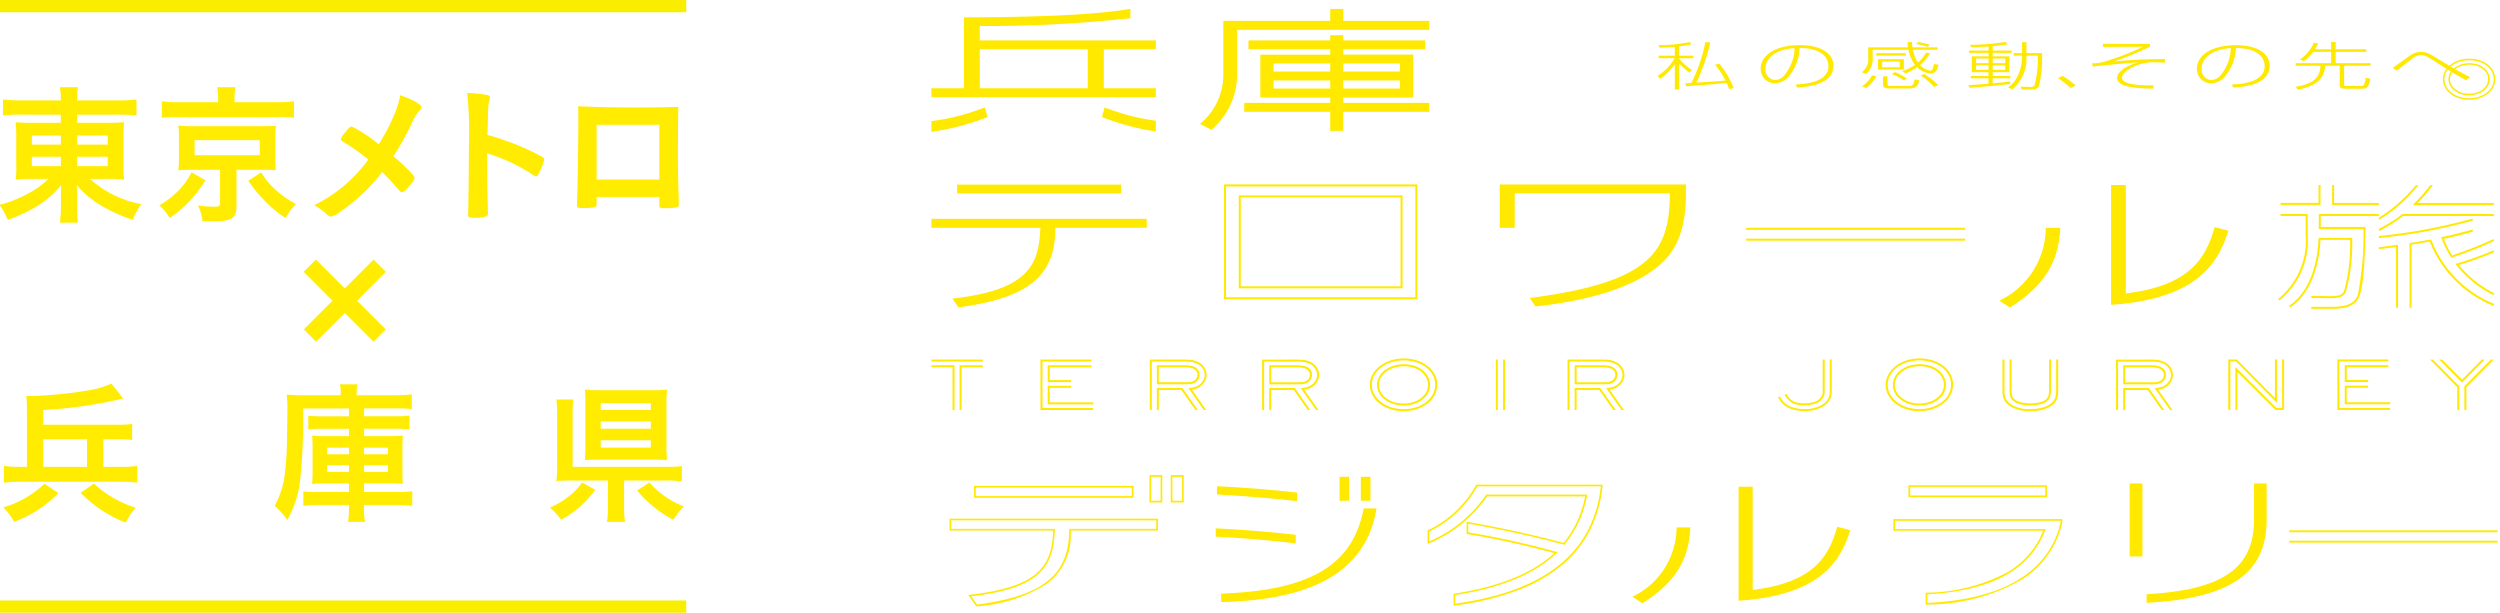 <svg xmlns="http://www.w3.org/2000/svg" width="204" height="50" viewBox="0 0 204 50"><g transform="translate(76 -8.833)" fill="#ffe900"><path d="m124.362 30.366.078.1a8.955 8.955 0 0 0 3.056 2.461v-.186a8.765 8.765 0 0 1-2.851-2.283 26.8 26.8 0 0 0 2.851-1.029v-.179a26.7 26.7 0 0 1-3.016 1.086ZM2.305 42.29h.165v-3.489H4.2v-.164H2.3ZM0 38.801h1.724v3.489h.164v-3.654H0Zm0-.465h4.2v-.164H0Zm9.067 0h4v-.164H8.9v4.119h4.3v-.164H9.067Zm.591 2.14h1.75v-.164H9.493v1.514h3.714v-.164H9.658Zm3.4-1.675v-.164H9.493v1.371h1.914v-.164H9.658v-1.043Zm27 .221a2.217 2.217 0 0 0-.681-.347 2.884 2.884 0 0 0-1.651 0 2.315 2.315 0 0 0-.7.35 1.707 1.707 0 0 0-.483.544 1.391 1.391 0 0 0-.175.679 1.365 1.365 0 0 0 .173.667 1.684 1.684 0 0 0 .482.541 2.344 2.344 0 0 0 .695.348 2.785 2.785 0 0 0 1.886-.093 1.944 1.944 0 0 0 .794-.6 1.436 1.436 0 0 0 .128-1.547 1.659 1.659 0 0 0-.464-.54m.2 1.988a1.779 1.779 0 0 1-.728.551 2.621 2.621 0 0 1-1.771.087 2.182 2.182 0 0 1-.646-.324 1.521 1.521 0 0 1-.436-.488 1.2 1.2 0 0 1-.153-.587 1.229 1.229 0 0 1 .154-.6 1.544 1.544 0 0 1 .438-.492 2.15 2.15 0 0 1 .654-.325 2.661 2.661 0 0 1 .782-.114 2.565 2.565 0 0 1 .772.114 2.052 2.052 0 0 1 .631.32 1.5 1.5 0 0 1 .418.486 1.271 1.271 0 0 1-.114 1.371m.209-2.327a2.813 2.813 0 0 0-.872-.446 3.618 3.618 0 0 0-2.1 0 2.919 2.919 0 0 0-.889.455 2.237 2.237 0 0 0-.61.695 1.755 1.755 0 0 0-.222.859 1.736 1.736 0 0 0 .219.843 2.212 2.212 0 0 0 .6.691 2.867 2.867 0 0 0 .878.451 3.411 3.411 0 0 0 1.035.156 3.522 3.522 0 0 0 1.068-.159 2.905 2.905 0 0 0 .881-.447 2.14 2.14 0 0 0 .6-.693 1.817 1.817 0 0 0 .218-.869 1.787 1.787 0 0 0-.213-.853 2.144 2.144 0 0 0-.593-.688m.443 2.332a1.974 1.974 0 0 1-.554.64 2.748 2.748 0 0 1-.831.421 3.439 3.439 0 0 1-2 0 2.706 2.706 0 0 1-.828-.425 2.05 2.05 0 0 1-.559-.64 1.574 1.574 0 0 1-.2-.764 1.592 1.592 0 0 1 .2-.78 2.072 2.072 0 0 1 .566-.644 2.753 2.753 0 0 1 .839-.429 3.437 3.437 0 0 1 2 0 2.643 2.643 0 0 1 .821.42 1.981 1.981 0 0 1 .548.635 1.623 1.623 0 0 1 .194.775 1.653 1.653 0 0 1-.2.791m5.148 1.276h.164v-4.119h-.164Zm.585 0h.164v-4.119h-.158Zm26.663-1.511a1.179 1.179 0 0 1-.57 1.053 2.7 2.7 0 0 1-1.5.385 3.342 3.342 0 0 1-.793-.094 2.043 2.043 0 0 1-.663-.284 1.344 1.344 0 0 1-.21-.182 1.8 1.8 0 0 1-.182-.222q-.079-.115-.158-.252l-.142.082q.082.143.165.263a1.96 1.96 0 0 0 .2.243 1.516 1.516 0 0 0 .236.2 2.208 2.208 0 0 0 .716.308 3.508 3.508 0 0 0 .832.1 2.858 2.858 0 0 0 1.589-.412 1.35 1.35 0 0 0 .645-1.19v-2.607h-.164Zm-3.286.779a1.3 1.3 0 0 0 .507.271 3.045 3.045 0 0 0 1.537-.032 1.3 1.3 0 0 0 .6-.374.943.943 0 0 0 .23-.642v-2.607h-.164v2.607a.773.773 0 0 1-.19.534 1.141 1.141 0 0 1-.524.326 2.886 2.886 0 0 1-1.442.03 1.13 1.13 0 0 1-.443-.236 2.065 2.065 0 0 1-.371-.465l-.14.086a2.227 2.227 0 0 0 .4.5m12.129-2.534a2.217 2.217 0 0 0-.681-.347 2.884 2.884 0 0 0-1.651 0 2.315 2.315 0 0 0-.7.35 1.707 1.707 0 0 0-.483.544 1.392 1.392 0 0 0-.175.679 1.365 1.365 0 0 0 .173.667 1.684 1.684 0 0 0 .482.541 2.344 2.344 0 0 0 .695.348 2.784 2.784 0 0 0 1.886-.093 1.944 1.944 0 0 0 .794-.6 1.436 1.436 0 0 0 .128-1.547 1.659 1.659 0 0 0-.464-.54m.2 1.988a1.78 1.78 0 0 1-.728.551 2.621 2.621 0 0 1-1.771.087 2.182 2.182 0 0 1-.646-.324 1.521 1.521 0 0 1-.436-.488 1.2 1.2 0 0 1-.153-.587 1.229 1.229 0 0 1 .154-.6 1.544 1.544 0 0 1 .438-.492 2.15 2.15 0 0 1 .654-.325 2.661 2.661 0 0 1 .782-.114 2.565 2.565 0 0 1 .772.114 2.051 2.051 0 0 1 .631.32 1.5 1.5 0 0 1 .418.486 1.271 1.271 0 0 1-.114 1.371m.209-2.327a2.814 2.814 0 0 0-.872-.446 3.618 3.618 0 0 0-2.1 0 2.918 2.918 0 0 0-.889.455 2.238 2.238 0 0 0-.61.695 1.755 1.755 0 0 0-.222.859 1.737 1.737 0 0 0 .219.843 2.213 2.213 0 0 0 .6.691 2.865 2.865 0 0 0 .878.451 3.411 3.411 0 0 0 1.035.156 3.522 3.522 0 0 0 1.068-.159 2.906 2.906 0 0 0 .881-.447 2.141 2.141 0 0 0 .6-.693 1.817 1.817 0 0 0 .218-.869 1.787 1.787 0 0 0-.213-.853 2.145 2.145 0 0 0-.593-.688m.443 2.332a1.974 1.974 0 0 1-.554.64 2.748 2.748 0 0 1-.831.421 3.439 3.439 0 0 1-2 0 2.705 2.705 0 0 1-.828-.425 2.049 2.049 0 0 1-.559-.64 1.574 1.574 0 0 1-.2-.764 1.592 1.592 0 0 1 .2-.78 2.072 2.072 0 0 1 .566-.644 2.755 2.755 0 0 1 .839-.429 3.437 3.437 0 0 1 2 0 2.642 2.642 0 0 1 .821.42 1.982 1.982 0 0 1 .548.635 1.624 1.624 0 0 1 .194.775 1.653 1.653 0 0 1-.2.791m8.779-.393c0 .148 0 .273-.014.372a1.36 1.36 0 0 1-.067.3.926.926 0 0 1-.148.277 1.168 1.168 0 0 1-.334.294 2.053 2.053 0 0 1-.475.21 3.393 3.393 0 0 1-.527.115 4.162 4.162 0 0 1-.55.036 2.789 2.789 0 0 1-1.553-.378 1.514 1.514 0 0 1-.29-.252.956.956 0 0 1-.167-.274 1.178 1.178 0 0 1-.076-.3 3.7 3.7 0 0 1-.017-.387v-2.46H87.4v2.46a3.863 3.863 0 0 0 .018.4 1.342 1.342 0 0 0 .086.347 1.119 1.119 0 0 0 .2.321 1.677 1.677 0 0 0 .322.281 2.947 2.947 0 0 0 1.645.407 4.3 4.3 0 0 0 .572-.037 3.55 3.55 0 0 0 .552-.12 2.214 2.214 0 0 0 .513-.227 1.326 1.326 0 0 0 .379-.335 1.083 1.083 0 0 0 .173-.324 1.518 1.518 0 0 0 .075-.339c.01-.1.015-.235.015-.388v-2.45h-.164Zm-3.8-2.45v2.45a2.366 2.366 0 0 0 .044.531.74.74 0 0 0 .211.353 1.413 1.413 0 0 0 .627.321 3.283 3.283 0 0 0 .8.094 3.515 3.515 0 0 0 .863-.1 1.159 1.159 0 0 0 .626-.366.9.9 0 0 0 .16-.314 2.036 2.036 0 0 0 .048-.52v-2.45H91.2v2.45a1.922 1.922 0 0 1-.042.475.735.735 0 0 1-.13.255 1 1 0 0 1-.539.31 3.349 3.349 0 0 1-.823.094 3.118 3.118 0 0 1-.759-.089 1.251 1.251 0 0 1-.554-.28.577.577 0 0 1-.165-.273 2.253 2.253 0 0 1-.04-.492v-2.45Zm22.24 3.955h-.472l-3.34-3.334v3.5h.164v-3.1l3.108 3.1h.7v-4.119h-.164Zm-.424-.41v-3.544h-.164v3.144l-3.108-3.144h-.7v4.119H106V38.33h.465Zm5.689-1.24h1.75v-.164h-1.907v1.514h3.714v-.164h-3.549Zm3.4-1.675v-.164h-3.557v1.371h1.914v-.164h-1.75v-1.043Zm-4-.465h4v-.164h-4.16v4.119h4.3v-.164H114.9Zm-55.63-23.315.22.249a4.451 4.451 0 0 0 1.187-1.2v2.074h.353v-2.133a7.356 7.356 0 0 0 .827.748l.213-.2a4.608 4.608 0 0 1-1.04-.934v-.034h1.16v-.211h-1.16v-.752c.547-.072.774-.118 1-.165l-.14-.194a12.028 12.028 0 0 1-2.541.249l.073.211c.287 0 .694-.013 1.254-.068v.718h-1.326v.211h1.307a3.725 3.725 0 0 1-1.387 1.432m4.688-.9a6.13 6.13 0 0 1 .854 1.293c-1.38.106-1.534.114-2.374.169a16.114 16.114 0 0 0 1.134-3.274l-.4-.038a13.424 13.424 0 0 1-1.14 3.337l-.5.03.06.232c1.06-.063 1.22-.076 3.321-.258.1.228.153.368.2.5l.36-.093a6.533 6.533 0 0 0-1.167-1.981Zm4.9 1.512a1.528 1.528 0 0 0 1.074-.5 3.9 3.9 0 0 0 .934-2.378c2.16.008 2.347 1.111 2.347 1.466 0 1.352-1.894 1.466-2.681 1.512l.12.245c.794-.047 2.974-.2 2.974-1.787 0-.773-.7-1.669-2.767-1.669-1.994 0-3.174.841-3.174 1.926a1.163 1.163 0 0 0 1.174 1.187m1.594-2.872a3.641 3.641 0 0 1-.847 2.226 1.045 1.045 0 0 1-.754.38.853.853 0 0 1-.78-.921c0-.748.647-1.563 2.38-1.685m9.072.414H77.1v.2h2.407Zm-3.564 2.683.327.165a2.733 2.733 0 0 0 .827-.955l-.347-.089a2.148 2.148 0 0 1-.807.879m4.781-.857a5.728 5.728 0 0 1 1.094.929l.333-.152a6.126 6.126 0 0 0-1.133-.9Zm-1.374-1.335h-2.107v.845h2.107Zm-.333.659h-1.434v-.465h1.434Zm.587.921a5.012 5.012 0 0 0-.987-.528l-.26.156a3.832 3.832 0 0 1 .994.532Zm-1.414.807h1.6c.553 0 .7-.152.82-.668l-.38-.072c-.087.418-.147.532-.453.532h-1.554c-.06 0-.207 0-.207-.089v-.698h-.367v.773c0 .051.08.228.54.228m3.281-3.565a7.417 7.417 0 0 0-.947-.224l-.167.152a6.1 6.1 0 0 1 .94.245Zm-4.668 1v-.6h2.921a3.285 3.285 0 0 0 .527 1.242 3.747 3.747 0 0 1-1.053.507l.307.182a5.211 5.211 0 0 0 .927-.5 1.807 1.807 0 0 0 1.087.507c.467 0 .56-.338.66-.71l-.36-.063c-.02.059-.033.131-.08.275-.067.207-.093.266-.267.266a1.562 1.562 0 0 1-.794-.456 3.64 3.64 0 0 0 .814-.959l-.333-.059a2.767 2.767 0 0 1-.66.819 3.158 3.158 0 0 1-.414-1.048h2.021v-.2h-2.055a2.69 2.69 0 0 1-.033-.427h-.36a3.015 3.015 0 0 0 .033.427h-3.247v.811a1.323 1.323 0 0 1-.513 1.217l.333.148a1.583 1.583 0 0 0 .54-1.373m11.852 1.508a2.536 2.536 0 0 1-.8.967l.347.156a3.248 3.248 0 0 0 1.154-2.644v-.11h.927a8.558 8.558 0 0 1-.28 2.459.453.453 0 0 1-.353.093l-.787-.021.1.232h.733c.333 0 .547-.038.68-.275a10.225 10.225 0 0 0 .253-2.7h-1.274v-.887H89v.887h-.68v.211H89v.076a3.843 3.843 0 0 1-.34 1.555m-.64.482c-.553.072-.847.093-1.414.144v-.405h1.447v-.19h-1.448v-.313h1.367v-1.293h-1.367v-.283h1.547v-.19h-1.547v-.359a14.436 14.436 0 0 0 1.254-.152l-.22-.186a19.007 19.007 0 0 1-2.894.232l.113.2c.227 0 .573-.008 1.407-.063v.33h-1.6v.19h1.6v.283H84.9v1.293h1.36v.313h-1.44v.19h1.44v.435c-.854.072-1.034.084-1.627.11l.067.224c.96-.063 2.727-.224 3.347-.317Zm-1.414-1.876h1.02v.376h-1.02Zm0 .553h1.02v.368h-1.02Zm-.34.368h-1.02v-.376h1.02Zm0-.545h-1.02v-.376h1.02Zm5.669 1.229a6.843 6.843 0 0 1 1.027.8l.42-.2a6.726 6.726 0 0 0-1.08-.79Zm4.823-.013c0 .642 1.187.858 2.941.858l.04-.262c-1.614.013-2.581-.148-2.581-.629 0-.414.72-.845 1.347-1.056a3.5 3.5 0 0 1 1.24-.194c.34 0 .66.017.92.03v-.294a39.169 39.169 0 0 0-4.134.194 27.108 27.108 0 0 0 2.907-1.2v-.237H95.59l.027.249 3.241-.013a20.326 20.326 0 0 1-3.281 1.259 3.52 3.52 0 0 1-.86.093l.047.266c1.047-.123 1.314-.148 3.721-.346-.814.215-1.727.7-1.727 1.272m7.683.439a1.528 1.528 0 0 0 1.074-.5 3.9 3.9 0 0 0 .934-2.378c2.16.008 2.347 1.111 2.347 1.466 0 1.352-1.894 1.466-2.681 1.512l.12.245c.794-.047 2.974-.2 2.974-1.787 0-.773-.7-1.669-2.767-1.669-1.994 0-3.174.841-3.174 1.926a1.163 1.163 0 0 0 1.174 1.187m1.594-2.872a3.641 3.641 0 0 1-.847 2.226 1.045 1.045 0 0 1-.754.38.854.854 0 0 1-.78-.921c0-.748.647-1.563 2.38-1.685m5.291 3.147.167.245c1.714-.33 2.174-1.052 2.241-1.956h1.187v1.542c0 .3.14.334.593.334h1.147c.367 0 .647 0 .754-.82l-.38-.067a1.7 1.7 0 0 1-.127.545c-.06.118-.12.118-.334.118h-1.1c-.18 0-.193 0-.193-.118v-1.533h2.154v-.211h-2.847v-.921h2.5v-.211h-2.5v-.591h-.367v.591H112.9a3.44 3.44 0 0 0 .26-.486l-.347-.051a3.245 3.245 0 0 1-1.147 1.373l.333.127a3.135 3.135 0 0 0 .753-.752h1.467v.921h-2.894v.211h2.021c-.033.811-.373 1.453-2.021 1.711m9.625-2.374a.993.993 0 0 1 .62-.207c.193 0 .327 0 1.04.465.361.232.692.446 1.029.656a1.621 1.621 0 0 0-.124.19 1.364 1.364 0 0 0-.173.668 1.349 1.349 0 0 0 .17.656 1.717 1.717 0 0 0 .469.538 2.228 2.228 0 0 0 .683.351 2.652 2.652 0 0 0 .8.122 2.738 2.738 0 0 0 .831-.124 2.263 2.263 0 0 0 .685-.348 1.666 1.666 0 0 0 .466-.539 1.414 1.414 0 0 0 .17-.676 1.391 1.391 0 0 0-.166-.663 1.67 1.67 0 0 0-.461-.535 2.186 2.186 0 0 0-.678-.347 2.813 2.813 0 0 0-1.635 0 2.27 2.27 0 0 0-.691.354 1.906 1.906 0 0 0-.119.1c-.222-.132-.476-.284-.774-.464-.934-.57-1.087-.655-1.527-.655a1.437 1.437 0 0 0-.9.287c-.213.135-1.187.853-1.42 1.01l.353.228c.14-.118 1.067-.874 1.347-1.069M124 14.67a1.247 1.247 0 0 0-.067.107 1.084 1.084 0 0 0-.136.528 1.063 1.063 0 0 0 .135.518 1.311 1.311 0 0 0 .375.42 1.827 1.827 0 0 0 .54.271 2.166 2.166 0 0 0 1.466-.073 1.511 1.511 0 0 0 .617-.468 1.117 1.117 0 0 0 .1-1.2 1.287 1.287 0 0 0-.361-.42 1.721 1.721 0 0 0-.53-.27 2.24 2.24 0 0 0-1.284 0 1.8 1.8 0 0 0-.547.272c-.025.019-.048.039-.071.059l-.254-.149.08-.065a2.141 2.141 0 0 1 .653-.334 2.671 2.671 0 0 1 1.558 0 2.059 2.059 0 0 1 .639.326 1.544 1.544 0 0 1 .426.494 1.266 1.266 0 0 1 .151.6 1.285 1.285 0 0 1-.155.615 1.535 1.535 0 0 1-.431.5 2.134 2.134 0 0 1-.646.328 2.671 2.671 0 0 1-1.558 0 2.1 2.1 0 0 1-.644-.33 1.592 1.592 0 0 1-.435-.5 1.237 1.237 0 0 1 0-1.2 1.508 1.508 0 0 1 .121-.185l.254.156m.355-.19.03-.025a1.672 1.672 0 0 1 .508-.252 2.065 2.065 0 0 1 .608-.089 1.992 1.992 0 0 1 .6.089 1.6 1.6 0 0 1 .49.249 1.16 1.16 0 0 1 .325.378.989.989 0 0 1-.089 1.066 1.386 1.386 0 0 1-.566.428 2.041 2.041 0 0 1-1.377.068 1.7 1.7 0 0 1-.5-.252 1.186 1.186 0 0 1-.339-.379.936.936 0 0 1-.119-.457.957.957 0 0 1 .12-.467 1.113 1.113 0 0 1 .064-.1c.342.2.7.412 1.118.634l.353-.241a16.28 16.28 0 0 1-1.226-.649M0 27.42h8.9l-.04.561c-.2 2.9-1.57 4.581-7.144 5.219l.5.714c5.434-.727 7.728-2.387 7.889-6.023l.02-.472h7.45v-.727H0Zm39.658-3.538H23.876v9.373h15.782Zm-.164 9.207H24.04v-9.042h15.453Zm-1.044-8.314H25.083v7.588H38.45Zm-.164 7.423H25.248v-7.259h13.038Zm8.091-4.771H47.6V24.61h12.663c-.04 4.682-1.409 7.239-11.431 8.54l.463.689c4.085-.447 7.2-1.365 9.217-2.692 1.65-1.1 3.06-2.557 3.06-6.537v-.727H46.376Zm40.769 5.94.865.561c3.2-2.007 3.992-4.141 4.109-6.506h-1.183a6.621 6.621 0 0 1-3.792 5.945m17.569-6c-.684 2.4-1.892 4.771-7.245 5.409v-8.848h-1.207v9.78c7.446-.5 8.815-3.776 9.579-6.047ZM24.949 11.265h15.677v-.727h-7.013v-.977h-1.067v.977h-8.724v4.481a5.168 5.168 0 0 1-1.912 3.928l.946.477a5.931 5.931 0 0 0 2.093-4.459Zm8.664 8.246v-1.556h7.014v-.727h-7.014v-.437h5.705v-3.5h-5.705v-.436H40.3v-.727h-6.687v-.421h-1.067v.421h-6.672v.727h6.672v.437h-5.705v3.5h5.705v.437h-7.014v.727h7.014v1.559Zm0-5.5h4.619v.66h-4.619Zm0 1.387h4.619v.659h-4.619Zm-5.685-1.387h4.619v.66h-4.62Zm0 1.387h4.619v.659h-4.62Zm86.371 8.53v1.627h3.815v-.164h-3.651v-1.459Zm-.943 0h-.164v1.459h-3.1v.168h3.262Zm-46.874 3.654h17.87v-.164H66.481Zm0 .892h17.87v-.164H66.481Zm59.292-1.806a45.853 45.853 0 0 1-7.66 1.427v.165a46.176 46.176 0 0 0 7.66-1.421ZM18.315 18.685a17.123 17.123 0 0 1-3.782-.944l-.4-.141-.211.782a20 20 0 0 0 4.394 1.179ZM4.372 17.6l-.4.142a17.3 17.3 0 0 1-3.971.97v.878a19.948 19.948 0 0 0 4.582-1.207Zm13.943-1.563h-4.244v-3.182h4.244v-.727H3.948v-1.173a107.491 107.491 0 0 0 12.295-.635v-.765c-1.442.23-4.437.68-13.5.691h-.087v5.787H0v.729h18.315Zm-5.556 0H3.948v-3.182h8.812Zm8.406 24.129a.911.911 0 0 0 .34-.109.731.731 0 0 0 .281-.275.71.71 0 0 0 .1-.358.661.661 0 0 0-.165-.461.9.9 0 0 0-.426-.252 2.044 2.044 0 0 0-.57-.074H18.4v1.552h2.214a4.76 4.76 0 0 0 .547-.023m-2.6-1.365h2.157a1.882 1.882 0 0 1 .524.068.744.744 0 0 1 .35.205.5.5 0 0 1 .122.35.547.547 0 0 1-.078.275.563.563 0 0 1-.22.214.747.747 0 0 1-.28.089 4.644 4.644 0 0 1-.526.021h-2.05Zm-.164 1.689v1.8h.164v-1.635h1.842l1.146 1.636h.2l-1.261-1.8Zm3.511-.093a1.283 1.283 0 0 0 .407-.434 1.071 1.071 0 0 0-.029-1.128 1.2 1.2 0 0 0-.473-.438 1.905 1.905 0 0 0-.379-.152 2.119 2.119 0 0 0-.4-.059 10.98 10.98 0 0 0-.658-.014h-2.553v4.119h.164v-3.955h2.393c.282 0 .5 0 .647.014a1.985 1.985 0 0 1 .372.054 1.753 1.753 0 0 1 .345.139 1.041 1.041 0 0 1 .409.379.908.908 0 0 1 .026.961 1.121 1.121 0 0 1-.355.378 1.156 1.156 0 0 1-.314.151 2.842 2.842 0 0 1-.4.079l-.134.018 1.254 1.782h.2l-1.166-1.656a2.506 2.506 0 0 0 .3-.064 1.315 1.315 0 0 0 .359-.172m9.166 0a1.283 1.283 0 0 0 .407-.434 1.071 1.071 0 0 0-.029-1.128 1.2 1.2 0 0 0-.473-.438 1.905 1.905 0 0 0-.379-.152 2.118 2.118 0 0 0-.4-.059 10.98 10.98 0 0 0-.658-.014h-2.569v4.119h.164v-3.955h2.393c.282 0 .5 0 .648.014a1.985 1.985 0 0 1 .372.054 1.753 1.753 0 0 1 .345.139 1.04 1.04 0 0 1 .409.379.907.907 0 0 1 .026.961 1.12 1.12 0 0 1-.355.378 1.155 1.155 0 0 1-.314.151 2.843 2.843 0 0 1-.4.079l-.134.018 1.254 1.782h.2l-1.166-1.656a2.506 2.506 0 0 0 .3-.064 1.315 1.315 0 0 0 .359-.172m-.75-.231a.911.911 0 0 0 .34-.109.731.731 0 0 0 .281-.275.71.71 0 0 0 .1-.358.661.661 0 0 0-.165-.461.9.9 0 0 0-.426-.252 2.044 2.044 0 0 0-.57-.074H27.57v1.552h2.214a4.76 4.76 0 0 0 .547-.023m-2.6-1.365h2.157a1.882 1.882 0 0 1 .524.068.744.744 0 0 1 .35.205.5.5 0 0 1 .122.35.547.547 0 0 1-.078.275.563.563 0 0 1-.22.214.747.747 0 0 1-.28.089 4.644 4.644 0 0 1-.526.021h-2.05Zm-.164 1.689v1.8h.164v-1.639h1.842l1.146 1.636h.2l-1.261-1.8ZM56 40.397a1.283 1.283 0 0 0 .407-.434 1.071 1.071 0 0 0-.029-1.128 1.2 1.2 0 0 0-.473-.438 1.905 1.905 0 0 0-.379-.152 2.119 2.119 0 0 0-.4-.059 10.98 10.98 0 0 0-.658-.014H51.91v4.119h.164v-3.955h2.393c.282 0 .5 0 .648.014a1.985 1.985 0 0 1 .372.054 1.753 1.753 0 0 1 .345.139 1.04 1.04 0 0 1 .409.379.907.907 0 0 1 .026.961 1.121 1.121 0 0 1-.355.378 1.155 1.155 0 0 1-.314.151 2.842 2.842 0 0 1-.4.079l-.134.018 1.254 1.782h.2l-1.166-1.656a2.5 2.5 0 0 0 .3-.064 1.315 1.315 0 0 0 .359-.172m-.75-.231a.911.911 0 0 0 .34-.109.731.731 0 0 0 .281-.275.71.71 0 0 0 .1-.358.661.661 0 0 0-.165-.461.9.9 0 0 0-.426-.252 2.045 2.045 0 0 0-.57-.074h-2.33v1.552h2.214a4.76 4.76 0 0 0 .547-.023m-2.6-1.365h2.157a1.883 1.883 0 0 1 .525.068.744.744 0 0 1 .35.205.5.5 0 0 1 .122.35.547.547 0 0 1-.078.275.563.563 0 0 1-.22.214.747.747 0 0 1-.28.089 4.644 4.644 0 0 1-.526.021h-2.05Zm-.164 1.689v1.8h.164v-1.637H54.5l1.146 1.636h.2l-1.261-1.8Zm48.271-.093a1.284 1.284 0 0 0 .407-.434 1.071 1.071 0 0 0-.029-1.128 1.2 1.2 0 0 0-.473-.438 1.909 1.909 0 0 0-.379-.152 2.119 2.119 0 0 0-.4-.059 10.98 10.98 0 0 0-.658-.014H96.67v4.119h.164v-3.955h2.392c.282 0 .5 0 .648.014a1.985 1.985 0 0 1 .372.054 1.751 1.751 0 0 1 .345.139 1.04 1.04 0 0 1 .409.379.908.908 0 0 1 .026.961 1.121 1.121 0 0 1-.355.378 1.156 1.156 0 0 1-.314.151 2.842 2.842 0 0 1-.4.079l-.134.018 1.254 1.782h.2l-1.166-1.656a2.5 2.5 0 0 0 .3-.064 1.314 1.314 0 0 0 .359-.172m-.75-.231a.91.91 0 0 0 .34-.109.731.731 0 0 0 .281-.275.71.71 0 0 0 .1-.358.661.661 0 0 0-.165-.461.9.9 0 0 0-.426-.252 2.045 2.045 0 0 0-.57-.074h-2.328v1.552h2.215a4.76 4.76 0 0 0 .547-.023m-2.6-1.365h2.157a1.882 1.882 0 0 1 .525.068.744.744 0 0 1 .35.205.5.5 0 0 1 .122.35.547.547 0 0 1-.078.275.563.563 0 0 1-.22.214.747.747 0 0 1-.28.089 4.644 4.644 0 0 1-.526.021h-2.05Zm-.164 1.689v1.8h.164v-1.639h1.842l1.146 1.636h.2l-1.261-1.8Zm29.262-2.318-1.611 1.637-1.622-1.637h-.232l1.854 1.871 1.841-1.871Zm-4.218 0 2.221 2.248v1.871h.164v-1.94l-2.155-2.181Zm2.8 2.18v1.938h.164v-1.87l2.233-2.249h-.232Zm-2.613-16.364.044-.056h-.209a14.8 14.8 0 0 1-1.3 1.482l-.145.141h6.629v-.164h-6.213a15.82 15.82 0 0 0 1.2-1.4m-107.005-.1H2.1v.727h13.38Zm104.6 2.4h-.042a11.81 11.81 0 0 1-1.925 1.214v.186a11.876 11.876 0 0 0 1.973-1.235h7.412v-.164h-7.415Zm-1.967 2.87c.484-.055.945-.113 1.4-.173v4.959h.164v-5.146c-.5.068-1.019.134-1.561.2Zm3.22-5.22h-.209a11.8 11.8 0 0 1-3.011 2.647v.192a11.978 11.978 0 0 0 3.22-2.839m-9.025 2.35h-2.216v.164h2.051v1.6a6.12 6.12 0 0 1-2.238 5.163l.092.136a6.281 6.281 0 0 0 2.31-5.3Zm4.241 6.657c.463-1.233.468-5.342.468-5.517v-.082h-3.643v-.894h4.738v-.164h-4.9v1.223h3.643a25.773 25.773 0 0 1-.457 5.376c-.122.316-.378.974-2.057.974h-1.751v.164h1.751c1.579 0 2-.545 2.21-1.08m-.785-4.544a14.443 14.443 0 0 1-.5 4.206c-.153.259-.38.4-1.156.386l-1.509-.022v.164l1.51.022c.748.011 1.089-.111 1.3-.467a15.032 15.032 0 0 0 .528-4.453H113.2c-.121 2.628-.949 4.541-2.407 5.54l.093.135c1.472-1.008 2.319-2.911 2.468-5.511Zm8.334 1.283a7.341 7.341 0 0 1-.678-1.366c.816-.175 1.6-.366 2.353-.582v-.188c-.821.235-1.667.444-2.56.631h-.016l.019.052a7.325 7.325 0 0 0 .814 1.626l.165-.056a32.59 32.59 0 0 0 3.3-1.295v-.181a32.109 32.109 0 0 1-3.323 1.311Zm-1.708-1.266-.019-.055c-.564.106-1.146.206-1.755.3v5.281h.164v-5.156c.511-.079 1-.163 1.483-.252a9.381 9.381 0 0 0 5.232 5.26v-.179a9.172 9.172 0 0 1-5.1-5.212"/><path d="M60.808 51.869a6.3 6.3 0 0 1-3.609 5.658l.823.534c3.049-1.91 3.8-3.941 3.911-6.193Z"/><path d="M73.92 51.821c-.651 2.283-1.8 4.541-6.9 5.148v-8.421h-1.149v9.308c7.087-.473 8.389-3.594 9.117-5.755Z"/><path d="M127.807 53.113h-17.009v-.157h17.009Zm0-.849h-17.009v-.156h17.009Z"/><path d="M18.352 51.295v.692h-7.094l-.019.449c-.153 3.46-2.337 5.04-7.508 5.732l-.479-.68c5.305-.607 6.608-2.212 6.8-4.968l.038-.534H1.62v-.692Zm.139-.139H1.484v.969h8.46l-.028.386c-.181 2.6-1.331 4.228-6.677 4.84l-.232.027.135.191.479.68.048.069.083-.011a12.126 12.126 0 0 0 5.7-1.855 4.9 4.9 0 0 0 1.927-4.009l.014-.317h7.1v-.969Z"/><path d="M16.356 49.313H3.619v-.692h12.737Zm.139-.831H3.48v.969h13.015v-.969Z"/><path d="M20.457 49.694h-.788V47.74h.788Zm-1.753 0h-.772V47.74h.772Zm1.892-2.093h-1.065v2.231h1.065v-2.229Zm-1.753 0h-1.049v2.231h1.049v-2.229Z"/><path d="M54.621 48.519v.058c-.547 4.652-3.635 8.386-11.871 9.514v-.7c4.054-.64 6.676-1.861 8.349-3.5a70.426 70.426 0 0 0-7.287-1.617v-.71c2.526.442 5.18 1 7.834 1.721a8.6 8.6 0 0 0 1.866-4.094h-8.236a10.539 10.539 0 0 1-4.649 3.815v-.8a8.994 8.994 0 0 0 3.925-3.687Zm.139-.139H44.469l-.039.072a8.8 8.8 0 0 1-3.861 3.627l-.081.037v1.1l.191-.078a10.754 10.754 0 0 0 4.671-3.8h7.993a8.4 8.4 0 0 1-1.746 3.8c-2.386-.645-5-1.217-7.761-1.7l-.162-.028v.992l.116.019a70.261 70.261 0 0 1 7.039 1.547c-1.767 1.637-4.42 2.716-8.1 3.3l-.117.018v.975l.157-.022a22.647 22.647 0 0 0 5.285-1.317 12.272 12.272 0 0 0 3.607-2.152 9.027 9.027 0 0 0 2.158-2.838 10.415 10.415 0 0 0 .94-3.335v-.213Z"/><path d="M90.895 49.263H79.876v-.7h11.019Zm1.255 2.07v.093c-.869 3.838-4.327 6.3-10.874 6.606v-.7c5.63-.326 8.493-2.233 9.652-5.327H78.634v-.675h13.512m-1.116-2.907h-11.3v.975h11.3v-.975Zm1.255 2.768H78.496v.952h12.226a6.788 6.788 0 0 1-3.016 3.443 14.471 14.471 0 0 1-6.442 1.607l-.131.008v.974l.145-.007a15.634 15.634 0 0 0 7.634-2 7.342 7.342 0 0 0 3.369-4.715v-.262Z"/><path d="M97.78 48.286h1.046v5.955H97.78Zm1.383 9.747v-.709c6.161-.349 8.767-2.094 8.767-6.083v-2.955h1.03v2.943c0 4.431-2.976 6.42-9.8 6.8"/><path d="M23.202 52.625v-.675c1.914.081 4.633.3 6.531.523v.7a96.896 96.896 0 0 0-6.531-.547"/><path d="M23.305 49.182v-.675c1.882.082 4.665.3 6.531.523v.7c-1.9-.233-4.7-.453-6.531-.547"/><path d="M23.65 57.962v-.686c7.239-.268 10.746-2.291 11.63-6.955h1.046c-.853 5.234-5.341 7.479-12.676 7.641"/><path d="M33.307 47.739h.772v1.954h-.772z"/><path d="M35.044 47.739h.788v1.954h-.788z"/></g><g transform="translate(0 49)" fill="#faee00"><path stroke="none" d="M0 0h56v1H0z"/><rect x=".5" y=".5" width="55"/></g><g transform="translate(-491 51)" fill="#ffec00"><path d="M492.684-41.645a11.955 11.955 0 0 0-1.442.063v-1.3a12.9 12.9 0 0 0 1.529.075h3.2a6.312 6.312 0 0 0-.088-1.078h1.48a5.581 5.581 0 0 0-.075 1.078h3.272a11.993 11.993 0 0 0 1.579-.075v1.3c-.4-.038-.89-.063-1.5-.063h-3.347v.664h2.494a11.1 11.1 0 0 0 1.341-.05c-.037.364-.05.79-.05 1.216v2.233a9.39 9.39 0 0 0 .05 1.241 9.188 9.188 0 0 0-1.354-.063h-1.429a8.452 8.452 0 0 0 4.174 2.056 7.213 7.213 0 0 0-.69 1.279 12.447 12.447 0 0 1-2.469-1.1 7.6 7.6 0 0 1-2.096-1.733c.013.3.025.639.025.84v.865a8.384 8.384 0 0 0 .075 1.366h-1.479a9.142 9.142 0 0 0 .088-1.366v-.878c0-.138.013-.589.025-.815a7.886 7.886 0 0 1-2.306 1.905 13.662 13.662 0 0 1-2.056.928 5.869 5.869 0 0 0-.677-1.229 9.823 9.823 0 0 0 2.256-.877 7.162 7.162 0 0 0 1.73-1.241h-1.316a8.882 8.882 0 0 0-1.354.063l.038-.351a6.244 6.244 0 0 0 .013-.89v-2.206a11.127 11.127 0 0 0-.05-1.241 10.613 10.613 0 0 0 1.316.05h2.372v-.666Zm.915 2.444h2.369v-.74h-2.369Zm0 1.755h2.369v-.763h-2.369Zm3.685-1.755h2.507v-.74h-2.507Zm0 1.755h2.507v-.763h-2.507Z"/><path d="M507.758-36.291a9.757 9.757 0 0 1-2.908 3.084 4.247 4.247 0 0 0-.852-1.04 6.9 6.9 0 0 0 1.58-1.216 5.527 5.527 0 0 0 1.051-1.482Zm1.04-6.719a4.766 4.766 0 0 0-.075-.877h1.492a4.228 4.228 0 0 0-.075.877v.351h3.447a10.1 10.1 0 0 0 1.4-.075v1.341a8.738 8.738 0 0 0-1.322-.062h-8.16a8.561 8.561 0 0 0-1.3.063v-1.342a10.538 10.538 0 0 0 1.454.075h3.146Zm-2.169 5.865c-.514 0-.752.013-1.078.038a6.916 6.916 0 0 0 .05-.953v-1.716c0-.4-.012-.627-.012-.652s-.013-.075-.025-.163a.711.711 0 0 0-.013-.15c.1 0 .1 0 .288.013.1.013.514.025.79.025h5.791c.827-.012.827-.012 1.1-.038a6.764 6.764 0 0 0-.05.965v1.718c0 .4.013.627.038.953a12.193 12.193 0 0 0-1.091-.038h-2.118v3.008c0 .928-.4 1.191-1.818 1.191-.138 0-.276 0-.965-.012a3.52 3.52 0 0 0-.364-1.279 8.611 8.611 0 0 0 1.316.1c.4 0 .489-.05.489-.251v-2.759Zm.251-1.191h5.315v-1.227h-5.315Zm5.428 1.4a6.252 6.252 0 0 0 1.2 1.441 7.6 7.6 0 0 0 1.642 1.141 5.354 5.354 0 0 0-.84 1.141 8.581 8.581 0 0 1-1.792-1.492 9.9 9.9 0 0 1-1.253-1.548Z"/><path d="M523.371-42.145a5.321 5.321 0 0 0 .276-1.09c1.091.389 1.755.765 1.755 1 0 .063-.025.1-.113.2a3.468 3.468 0 0 0-.627.965 23.125 23.125 0 0 1-1.554 2.82 16.108 16.108 0 0 1 1.554 1.479.475.475 0 0 1 .163.313c0 .125-.15.351-.5.727-.263.288-.414.414-.527.414-.063 0-.125-.038-.226-.15-.752-.853-.827-.94-1.379-1.492a15.486 15.486 0 0 1-3.46 3.266 1.6 1.6 0 0 1-.74.363c-.125 0-.138 0-.451-.3a5.524 5.524 0 0 0-.9-.627 12 12 0 0 0 4.412-3.723 16.615 16.615 0 0 0-1.956-1.392c-.251-.15-.276-.175-.276-.263 0-.138.151-.351.552-.815.138-.163.238-.226.338-.226a11.357 11.357 0 0 1 2.194 1.454 16.312 16.312 0 0 0 1.467-2.921"/><path d="M530.753-37.068c0 .765.038 2.808.063 3.4v.063a.264.264 0 0 1-.088.238 2.874 2.874 0 0 1-1.053.138c-.4 0-.477-.038-.477-.288v-.05c.025-.326.063-3.936.063-5.428a31.493 31.493 0 0 0-.138-4.425 12.838 12.838 0 0 1 1.667.175c.125.038.188.1.188.2a.969.969 0 0 1-.05.276 2.088 2.088 0 0 0-.088.526c0 .025-.025.777-.063 2.256a13.24 13.24 0 0 1 1.4.439 19.617 19.617 0 0 1 3.084 1.354c.1.075.15.138.15.213a4.659 4.659 0 0 1-.426 1.1c-.1.213-.163.276-.238.276a.369.369 0 0 1-.2-.088 14.134 14.134 0 0 0-3.8-1.793Z"/><path d="M539.685-34.361q0 .207-.113.263a5.071 5.071 0 0 1-1.028.075c-.426 0-.464-.025-.464-.326 0-.063 0-.2.012-.4.038-.664.1-4.7.1-6.292 0-.326 0-.928-.013-1.291 1.09.063 2.808.1 4.676.1 1.529 0 2.733-.013 3.5-.05-.025.514-.038 2.482-.038 4.111 0 .953.025 2.118.075 3.648v.171c0 .15-.025.226-.1.251a3.883 3.883 0 0 1-.99.088c-.476 0-.5-.013-.5-.276v-.639h-5.114Zm5.114-6.455h-5.114v4.464h5.114Z"/><path d="m516.792-23.118-1-1 2.344-2.344-2.356-2.357 1-1 2.357 2.357 2.344-2.357 1 1-2.344 2.357 2.344 2.344-1 1-2.344-2.344Z"/><path d="M495.767-10.761a9.76 9.76 0 0 1-3.623 2.344 4.434 4.434 0 0 0-.877-1.178 8.182 8.182 0 0 0 3.359-1.93Zm5.114-2.144a9.168 9.168 0 0 0 1.317-.074v1.366a10.064 10.064 0 0 0-1.316-.075h-8.235a10 10 0 0 0-1.329.075v-1.366a9.612 9.612 0 0 0 1.329.075h.551v-4.676a9.849 9.849 0 0 0-.05-1.116c.263.013.276.013.3.013a33.632 33.632 0 0 0 4.914-.489 7.114 7.114 0 0 0 1.73-.526l.965 1.216a1.534 1.534 0 0 1-.351.075 5.481 5.481 0 0 0-.313.075 36.857 36.857 0 0 1-5.866.79v1.2h6.029a8.156 8.156 0 0 0 1.228-.063v1.307a8.468 8.468 0 0 0-1.228-.063h-1.116v2.257Zm-2.783-2.256h-3.572v2.257h3.572Zm.564 3.623a8.968 8.968 0 0 0 3.41 1.968 5.872 5.872 0 0 0-.815 1.216 10.372 10.372 0 0 1-3.673-2.432Z"/><path d="M515.719-17.668a43.944 43.944 0 0 1-.238 5.954 8.455 8.455 0 0 1-1.04 3.146 5.634 5.634 0 0 0-1.028-1.153 7.141 7.141 0 0 0 .852-2.833 22.019 22.019 0 0 0 .15-2.306l.038-2.708v-.188a7.871 7.871 0 0 0-.063-1.053 13.216 13.216 0 0 0 1.492.063h2.921v-.2a2.687 2.687 0 0 0-.066-.69h1.429a3.273 3.273 0 0 0-.063.7v.188h3.121a10.588 10.588 0 0 0 1.379-.075v1.2a11.093 11.093 0 0 0-1.3-.05h-2.595v.639h2.607a6.235 6.235 0 0 0 1.1-.063v1.146a6.344 6.344 0 0 0-1.1-.063h-2.607v.6h2.029a13.5 13.5 0 0 0 1.141-.038 9.241 9.241 0 0 0-.038.99v1.93a9.623 9.623 0 0 0 .038 1.015c-.3-.025-.627-.038-1.128-.038h-2.043v.7h2.607a8.339 8.339 0 0 0 1.329-.063v1.197a11.363 11.363 0 0 0-1.392-.075h-2.545v.163a6.276 6.276 0 0 0 .075 1.216h-1.379a7.642 7.642 0 0 0 .075-1.241v-.138h-2.357c-.539 0-.978.025-1.366.063v-1.168a9.535 9.535 0 0 0 1.228.05h2.495v-.7h-1.855c-.527 0-.84.013-1.153.038.025-.338.038-.539.038-1.04v-1.931c0-.476-.012-.652-.038-.965a13.2 13.2 0 0 0 1.153.038h1.855v-.6h-2.219a8.326 8.326 0 0 0-1.1.05v-1.118a9.045 9.045 0 0 0 1.116.05h2.206v-.639Zm1.968 3.735h1.792v-.539h-1.792Zm0 1.442h1.792v-.551h-1.792Zm3.021-1.442h1.943v-.539h-1.943Zm0 1.442h1.943v-.551h-1.943Z"/><path d="M539.57-11.036a7.941 7.941 0 0 1-2.783 2.444 5.463 5.463 0 0 0-.927-.99 6.353 6.353 0 0 0 1.554-.915 5.12 5.12 0 0 0 1.078-1.128Zm2.357 1.278a8.622 8.622 0 0 0 .075 1.341h-1.467a8.976 8.976 0 0 0 .075-1.341v-2.03h-2.958c-.539 0-.915.013-1.254.038a7.789 7.789 0 0 0 .063-1.254v-4.2a7.559 7.559 0 0 0-.063-1.2h1.379a9.84 9.84 0 0 0-.05 1.191v4.309h7.584a8.815 8.815 0 0 0 1.329-.063v1.254a7.732 7.732 0 0 0-1.316-.075h-3.4Zm3.459-4.788a8.611 8.611 0 0 0 .05 1.09 15.635 15.635 0 0 0-1.178-.038h-4.362c-.476 0-.79.013-1.166.038.025-.326.037-.639.037-1.115v-3.573c0-.414-.013-.739-.037-1.065a10.759 10.759 0 0 0 1.216.05h4.324a10.229 10.229 0 0 0 1.166-.05 9.227 9.227 0 0 0-.05 1.1Zm-5.365-3h4.086v-.56h-4.086Zm0 1.529h4.086v-.585h-4.086Zm0 1.542h4.086v-.6h-4.086Zm3.973 2.845a7.2 7.2 0 0 0 2.808 1.956 6.7 6.7 0 0 0-.853 1.09 8.42 8.42 0 0 1-1.542-1 9.252 9.252 0 0 1-1.417-1.391Z"/></g><g fill="#faee00"><path stroke="none" d="M0 0h56v1H0z"/><rect x=".5" y=".5" width="55"/></g></svg>
